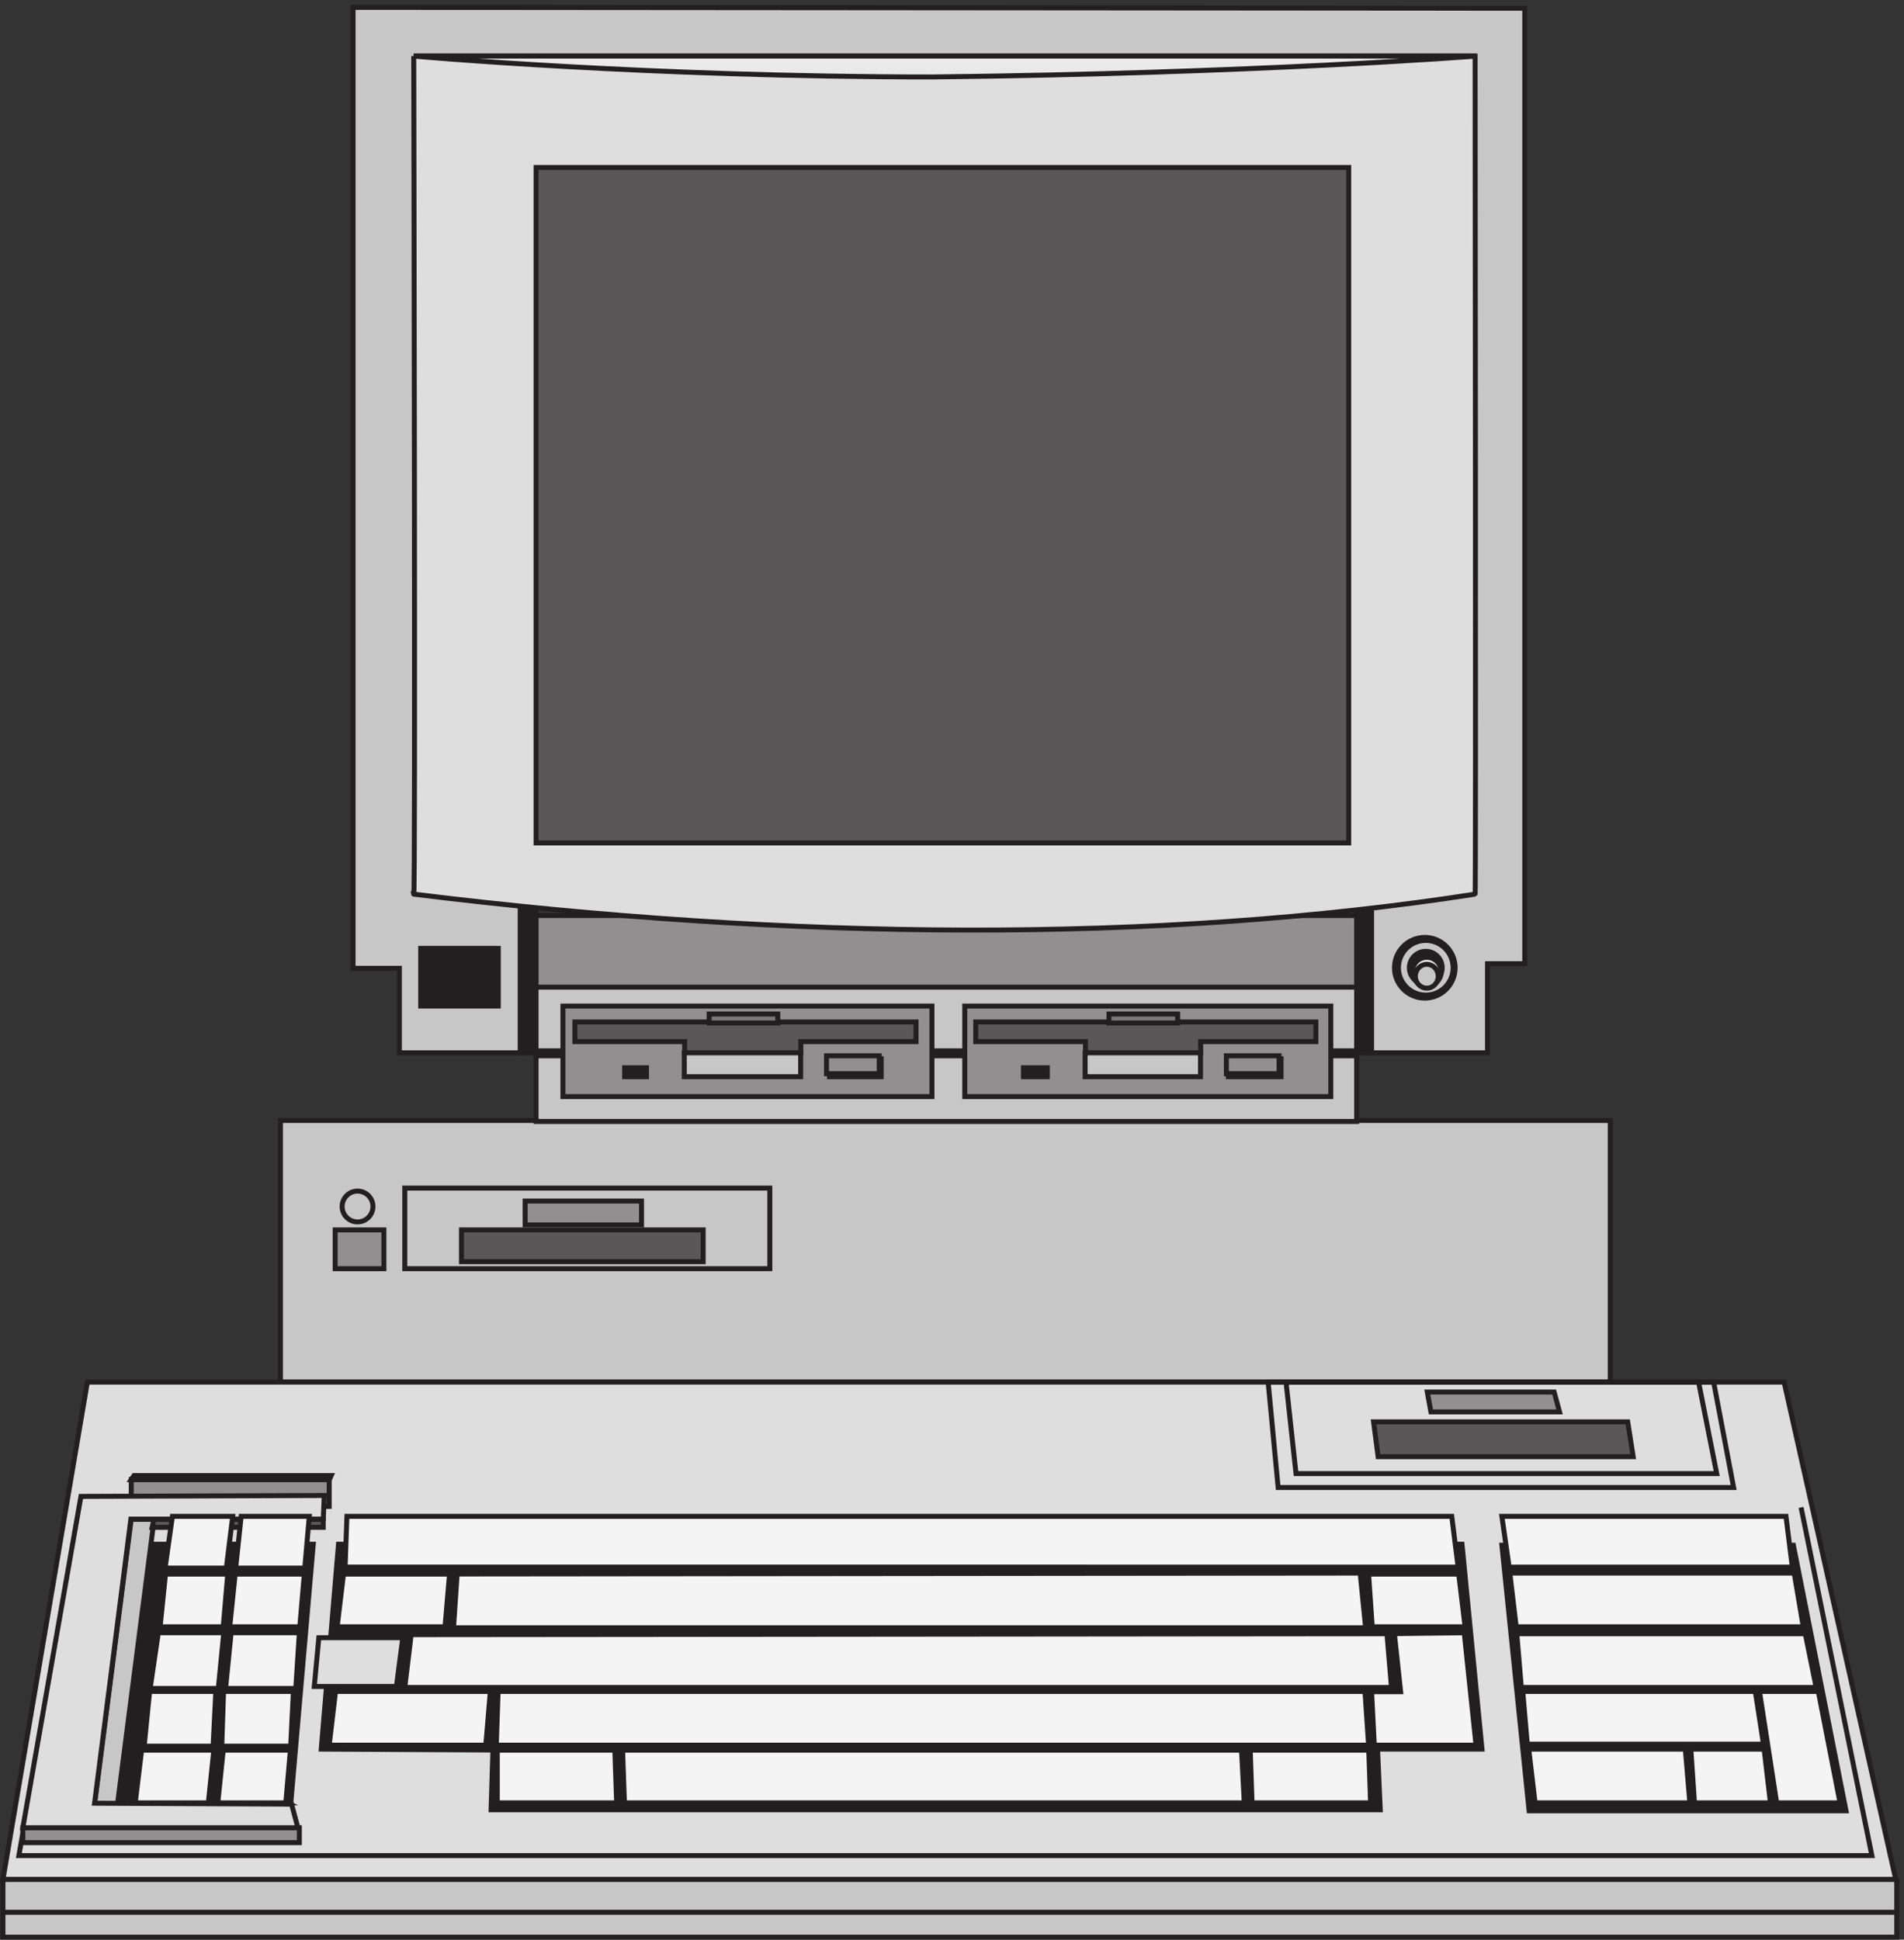 <svg xmlns="http://www.w3.org/2000/svg" xml:space="preserve" width="381.892" height="389"><rect width="100%" height="100%" fill="#333333" stroke="none"/><path d="M421.832 1235.16H2427.33v-394.5H421.832v394.5" style="fill:#c8c7c7;fill-opacity:1;fill-rule:evenodd;stroke:none" transform="matrix(.133 0 0 -.133 .148 388.988)"/><path d="M421.832 1235.16H2427.33v-394.5H421.832Z" style="fill:none;stroke:#231f20;stroke-width:7.5;stroke-linecap:butt;stroke-linejoin:miter;stroke-miterlimit:10;stroke-dasharray:none;stroke-opacity:1" transform="matrix(.133 0 0 -.133 .148 388.988)"/><path d="M609.332 1133.16h550.498v-121.5H609.332v121.5" style="fill:#c8c7c7;fill-opacity:1;fill-rule:evenodd;stroke:none" transform="matrix(.133 0 0 -.133 .148 388.988)"/><path d="M609.332 1133.16h550.498v-121.5H609.332Z" style="fill:none;stroke:#231f20;stroke-width:7.5;stroke-linecap:butt;stroke-linejoin:miter;stroke-miterlimit:10;stroke-dasharray:none;stroke-opacity:1" transform="matrix(.133 0 0 -.133 .148 388.988)"/><path d="M790.832 1113.66h175.5v-36h-175.5v36" style="fill:#918f90;fill-opacity:1;fill-rule:evenodd;stroke:none" transform="matrix(.133 0 0 -.133 .148 388.988)"/><path d="M790.832 1113.66h175.5v-36h-175.5z" style="fill:none;stroke:#231f20;stroke-width:7.5;stroke-linecap:butt;stroke-linejoin:miter;stroke-miterlimit:10;stroke-dasharray:none;stroke-opacity:1" transform="matrix(.133 0 0 -.133 .148 388.988)"/><path d="M694.832 1070.16h364.498v-48H694.832v48" style="fill:#5a5758;fill-opacity:1;fill-rule:evenodd;stroke:none" transform="matrix(.133 0 0 -.133 .148 388.988)"/><path d="M694.832 1070.16h364.498v-48H694.832Z" style="fill:none;stroke:#231f20;stroke-width:7.5;stroke-linecap:butt;stroke-linejoin:miter;stroke-miterlimit:10;stroke-dasharray:none;stroke-opacity:1" transform="matrix(.133 0 0 -.133 .148 388.988)"/><path d="M504.332 1070.16h73.5v-58.5h-73.5v58.5" style="fill:#918f90;fill-opacity:1;fill-rule:evenodd;stroke:none" transform="matrix(.133 0 0 -.133 .148 388.988)"/><path d="M504.332 1070.16h73.5v-58.5h-73.5zm57 35.25c0-12.84-10.406-23.25-23.25-23.25-12.84 0-23.25 10.41-23.25 23.25s10.41 23.25 23.25 23.25c12.844 0 23.25-10.41 23.25-23.25z" style="fill:none;stroke:#231f20;stroke-width:7.5;stroke-linecap:butt;stroke-linejoin:miter;stroke-miterlimit:10;stroke-dasharray:none;stroke-opacity:1" transform="matrix(.133 0 0 -.133 .148 388.988)"/><path d="M130.656 840.664H2689.44l168.39-750H3.332l127.324 750" style="fill:#dedede;fill-opacity:1;fill-rule:evenodd;stroke:none" transform="matrix(.133 0 0 -.133 .148 388.988)"/><path d="M130.656 840.664H2689.44l168.39-750H3.332Z" style="fill:none;stroke:#231f20;stroke-width:7.5;stroke-linecap:butt;stroke-linejoin:miter;stroke-miterlimit:10;stroke-dasharray:none;stroke-opacity:1" transform="matrix(.133 0 0 -.133 .148 388.988)"/><path d="M3.332 90.664H2859.33v-87H3.332v87" style="fill:#c8c7c7;fill-opacity:1;fill-rule:evenodd;stroke:none" transform="matrix(.133 0 0 -.133 .148 388.988)"/><path d="M3.332 90.664H2859.33v-87H3.332Zm0-49.5H2857.83m-2737.392 610.5-93.106-525H2821.83l-106.79 525m-803.71 189 15.08-159h686.92l-30.16 159z" style="fill:none;stroke:#231f20;stroke-width:7.5;stroke-linecap:butt;stroke-linejoin:miter;stroke-miterlimit:10;stroke-dasharray:none;stroke-opacity:1" transform="matrix(.133 0 0 -.133 .148 388.988)"/><path d="m1938.33 840.664 15.04-138h634.46l-27.35 138z" style="fill:none;stroke:#231f20;stroke-width:7.5;stroke-linecap:butt;stroke-linejoin:miter;stroke-miterlimit:10;stroke-dasharray:none;stroke-opacity:1" transform="matrix(.133 0 0 -.133 .148 388.988)"/><path d="M2307.65 194.164h475.18l-79.42 400.5h-439.58l41.08-400.5" style="fill:#231f20;fill-opacity:1;fill-rule:evenodd;stroke:none" transform="matrix(.133 0 0 -.133 .148 388.988)"/><path d="M2307.65 194.164h475.18l-79.42 400.5h-439.58l41.08-400.5z" style="fill:none;stroke:#231f20;stroke-width:7.5;stroke-linecap:butt;stroke-linejoin:miter;stroke-miterlimit:10;stroke-dasharray:none;stroke-opacity:1" transform="matrix(.133 0 0 -.133 .148 388.988)"/><path d="M739.469 195.664H2080.42l-4.11 91.582h157.52l-30.13 308.918H509.359l-26.027-308.918 258.879-1.367" style="fill:#231f20;fill-opacity:1;fill-rule:evenodd;stroke:none" transform="matrix(.133 0 0 -.133 .148 388.988)"/><path d="M739.469 195.664H2080.42l-4.11 91.582h157.52l-30.13 308.918H509.359l-26.027-308.918 258.879-1.367z" style="fill:none;stroke:#231f20;stroke-width:7.5;stroke-linecap:butt;stroke-linejoin:miter;stroke-miterlimit:10;stroke-dasharray:none;stroke-opacity:1" transform="matrix(.133 0 0 -.133 .148 388.988)"/><path d="M33.332 168.664h417v-22.5h-417v22.5" style="fill:#918f90;fill-opacity:1;fill-rule:evenodd;stroke:none" transform="matrix(.133 0 0 -.133 .148 388.988)"/><path d="M33.332 168.664h417v-22.5h-417z" style="fill:none;stroke:#231f20;stroke-width:7.5;stroke-linecap:butt;stroke-linejoin:miter;stroke-miterlimit:10;stroke-dasharray:none;stroke-opacity:1" transform="matrix(.133 0 0 -.133 .148 388.988)"/><path d="M196.719 633.664h34.613l-55.383-430.5h-34.617l55.387 430.5" style="fill:#c8c7c7;fill-opacity:1;fill-rule:evenodd;stroke:none" transform="matrix(.133 0 0 -.133 .148 388.988)"/><path d="M196.719 633.664h34.613l-55.383-430.5h-34.617z" style="fill:none;stroke:#231f20;stroke-width:7.5;stroke-linecap:butt;stroke-linejoin:miter;stroke-miterlimit:10;stroke-dasharray:none;stroke-opacity:1" transform="matrix(.133 0 0 -.133 .148 388.988)"/><path d="M231.063 633.664h255.269v-12h-258l2.731 12" style="fill:#5a5758;fill-opacity:1;fill-rule:evenodd;stroke:none" transform="matrix(.133 0 0 -.133 .148 388.988)"/><path d="M231.063 633.664h255.269v-12h-258z" style="fill:none;stroke:#231f20;stroke-width:7.5;stroke-linecap:butt;stroke-linejoin:miter;stroke-miterlimit:10;stroke-dasharray:none;stroke-opacity:1" transform="matrix(.133 0 0 -.133 .148 388.988)"/><path d="M196.832 693.664h298.5v-40.5h-298.5v40.5" style="fill:#918f90;fill-opacity:1;fill-rule:evenodd;stroke:none" transform="matrix(.133 0 0 -.133 .148 388.988)"/><path d="M196.832 693.664h298.5v-40.5h-298.5z" style="fill:none;stroke:#231f20;stroke-width:7.5;stroke-linecap:butt;stroke-linejoin:miter;stroke-miterlimit:10;stroke-dasharray:none;stroke-opacity:1" transform="matrix(.133 0 0 -.133 .148 388.988)"/><path d="M196.832 693.664h298.762l2.738 6H200.945l-4.113-6" style="fill:#f4f4f4;fill-opacity:1;fill-rule:evenodd;stroke:none" transform="matrix(.133 0 0 -.133 .148 388.988)"/><path d="M196.832 693.664h298.762l2.738 6H200.945Z" style="fill:none;stroke:#231f20;stroke-width:7.5;stroke-linecap:butt;stroke-linejoin:miter;stroke-miterlimit:10;stroke-dasharray:none;stroke-opacity:1" transform="matrix(.133 0 0 -.133 .148 388.988)"/><path d="m2151.33 825.664 5.47-30h194.03l-8.2 30z" style="fill:#918f90;fill-opacity:1;fill-rule:evenodd;stroke:none" transform="matrix(.133 0 0 -.133 .148 388.988)"/><path d="m2151.33 825.664 5.47-30h194.03l-8.2 30z" style="fill:none;stroke:#231f20;stroke-width:7.5;stroke-linecap:butt;stroke-linejoin:miter;stroke-miterlimit:10;stroke-dasharray:none;stroke-opacity:1" transform="matrix(.133 0 0 -.133 .148 388.988)"/><path d="m2070.33 780.664 6.85-52.5h384.65l-8.21 52.5z" style="fill:#5a5758;fill-opacity:1;fill-rule:evenodd;stroke:none" transform="matrix(.133 0 0 -.133 .148 388.988)"/><path d="m2070.33 780.664 6.85-52.5h384.65l-8.21 52.5z" style="fill:none;stroke:#231f20;stroke-width:7.5;stroke-linecap:butt;stroke-linejoin:miter;stroke-miterlimit:10;stroke-dasharray:none;stroke-opacity:1" transform="matrix(.133 0 0 -.133 .148 388.988)"/><path d="M748.832 285.664v-79.5h180l-2.746 79.5H765.32" style="fill:#f4f4f4;fill-opacity:1;fill-rule:evenodd;stroke:none" transform="matrix(.133 0 0 -.133 .148 388.988)"/><path d="M748.832 285.664v-79.5h180l-2.746 79.5H765.32Z" style="fill:none;stroke:#231f20;stroke-width:7.5;stroke-linecap:butt;stroke-linejoin:miter;stroke-miterlimit:10;stroke-dasharray:none;stroke-opacity:1" transform="matrix(.133 0 0 -.133 .148 388.988)"/><path d="m937.832 285.664 2.742-79.5h934.756l-4.11 79.5H937.832" style="fill:#f4f4f4;fill-opacity:1;fill-rule:evenodd;stroke:none" transform="matrix(.133 0 0 -.133 .148 388.988)"/><path d="m937.832 285.664 2.742-79.5h934.756l-4.11 79.5z" style="fill:none;stroke:#231f20;stroke-width:7.5;stroke-linecap:butt;stroke-linejoin:miter;stroke-miterlimit:10;stroke-dasharray:none;stroke-opacity:1" transform="matrix(.133 0 0 -.133 .148 388.988)"/><path d="m1884.33 285.664 2.75-79.5h178.75l-2.75 79.5h-178.75" style="fill:#f4f4f4;fill-opacity:1;fill-rule:evenodd;stroke:none" transform="matrix(.133 0 0 -.133 .148 388.988)"/><path d="m1884.33 285.664 2.75-79.5h178.75l-2.75 79.5z" style="fill:none;stroke:#231f20;stroke-width:7.5;stroke-linecap:butt;stroke-linejoin:miter;stroke-miterlimit:10;stroke-dasharray:none;stroke-opacity:1" transform="matrix(.133 0 0 -.133 .148 388.988)"/><path d="m522.07 638.164-2.738-76.5H2197.83l-9.58 76.5H522.07" style="fill:#f4f4f4;fill-opacity:1;fill-rule:evenodd;stroke:none" transform="matrix(.133 0 0 -.133 .148 388.988)"/><path d="m522.07 638.164-2.738-76.5H2197.83l-9.58 76.5z" style="fill:none;stroke:#231f20;stroke-width:7.5;stroke-linecap:butt;stroke-linejoin:miter;stroke-miterlimit:10;stroke-dasharray:none;stroke-opacity:1" transform="matrix(.133 0 0 -.133 .148 388.988)"/><path d="m688.309 551.289-5.477-81.125H2058.33l-8.2 82.5-1361.821-1.375" style="fill:#f4f4f4;fill-opacity:1;fill-rule:evenodd;stroke:none" transform="matrix(.133 0 0 -.133 .148 388.988)"/><path d="m688.309 551.289-5.477-81.125H2058.33l-8.2 82.5z" style="fill:none;stroke:#231f20;stroke-width:7.5;stroke-linecap:butt;stroke-linejoin:miter;stroke-miterlimit:10;stroke-dasharray:none;stroke-opacity:1" transform="matrix(.133 0 0 -.133 .148 388.988)"/><path d="m750.07 374.164-2.738-81H2062.83l-5.48 81H750.07" style="fill:#f4f4f4;fill-opacity:1;fill-rule:evenodd;stroke:none" transform="matrix(.133 0 0 -.133 .148 388.988)"/><path d="m750.07 374.164-2.738-81H2062.83l-5.48 81z" style="fill:none;stroke:#231f20;stroke-width:7.5;stroke-linecap:butt;stroke-linejoin:miter;stroke-miterlimit:10;stroke-dasharray:none;stroke-opacity:1" transform="matrix(.133 0 0 -.133 .148 388.988)"/><path d="m738.332 374.164-6.824-81H495.332l9.559 81h233.441" style="fill:#f4f4f4;fill-opacity:1;fill-rule:evenodd;stroke:none" transform="matrix(.133 0 0 -.133 .148 388.988)"/><path d="m738.332 374.164-6.824-81H495.332l9.559 81z" style="fill:none;stroke:#231f20;stroke-width:7.5;stroke-linecap:butt;stroke-linejoin:miter;stroke-miterlimit:10;stroke-dasharray:none;stroke-opacity:1" transform="matrix(.133 0 0 -.133 .148 388.988)"/><path d="m479.715 455.164-6.883-73.5h123.867l9.633 73.5z" style="fill:#dedede;fill-opacity:1;fill-rule:evenodd;stroke:none" transform="matrix(.133 0 0 -.133 .148 388.988)"/><path d="m479.715 455.164-6.883-73.5h123.867l9.633 73.5z" style="fill:none;stroke:#231f20;stroke-width:7.5;stroke-linecap:butt;stroke-linejoin:miter;stroke-miterlimit:10;stroke-dasharray:none;stroke-opacity:1" transform="matrix(.133 0 0 -.133 .148 388.988)"/><path d="m2101.57 462.664 9.59-88.851h-43.83l4.11-80.649h153.39l-17.8 169.5-109.57-1.367" style="fill:#f4f4f4;fill-opacity:1;fill-rule:evenodd;stroke:none" transform="matrix(.133 0 0 -.133 .148 388.988)"/><path d="m2101.57 462.664 9.59-88.851h-43.83l4.11-80.649h153.39l-17.8 169.5-109.57-1.367z" style="fill:none;stroke:#231f20;stroke-width:7.5;stroke-linecap:butt;stroke-linejoin:miter;stroke-miterlimit:10;stroke-dasharray:none;stroke-opacity:1" transform="matrix(.133 0 0 -.133 .148 388.988)"/><path d="m676.832 551.164-6.832-79.5H507.332l9.57 79.5h159.93" style="fill:#f4f4f4;fill-opacity:1;fill-rule:evenodd;stroke:none" transform="matrix(.133 0 0 -.133 .148 388.988)"/><path d="m676.832 551.164-6.832-79.5H507.332l9.57 79.5z" style="fill:none;stroke:#231f20;stroke-width:7.5;stroke-linecap:butt;stroke-linejoin:miter;stroke-miterlimit:10;stroke-dasharray:none;stroke-opacity:1" transform="matrix(.133 0 0 -.133 .148 388.988)"/><path d="m2062.83 551.164 5.49-79.5h140.01l-9.61 79.5h-135.89" style="fill:#f4f4f4;fill-opacity:1;fill-rule:evenodd;stroke:none" transform="matrix(.133 0 0 -.133 .148 388.988)"/><path d="m2062.83 551.164 5.49-79.5h140.01l-9.61 79.5z" style="fill:none;stroke:#231f20;stroke-width:7.5;stroke-linecap:butt;stroke-linejoin:miter;stroke-miterlimit:10;stroke-dasharray:none;stroke-opacity:1" transform="matrix(.133 0 0 -.133 .148 388.988)"/><path d="M233.613 596.164h237.719l-34.152-393H180.332l51.918 393" style="fill:#231f20;fill-opacity:1;fill-rule:evenodd;stroke:none" transform="matrix(.133 0 0 -.133 .148 388.988)"/><path d="M233.613 596.164h237.719l-34.152-393H180.332l51.918 393z" style="fill:none;stroke:#231f20;stroke-width:7.5;stroke-linecap:butt;stroke-linejoin:miter;stroke-miterlimit:10;stroke-dasharray:none;stroke-opacity:1" transform="matrix(.133 0 0 -.133 .148 388.988)"/><path d="M448.133 168.664H33.332l87.617 499.629 366.883 1.371-1.367-35.59H196.242L141.48 205.621l297.071-1.367" style="fill:#dedede;fill-opacity:1;fill-rule:evenodd;stroke:none" transform="matrix(.133 0 0 -.133 .148 388.988)"/><path d="M448.133 168.664H33.332l87.617 499.629 366.883 1.371-1.367-35.59H196.242L141.48 205.621l297.071-1.367Z" style="fill:none;stroke:#231f20;stroke-width:7.5;stroke-linecap:butt;stroke-linejoin:miter;stroke-miterlimit:10;stroke-dasharray:none;stroke-opacity:1" transform="matrix(.133 0 0 -.133 .148 388.988)"/><path d="M432.727 206.164H327.332l8.215 79.5h101.285l-6.844-78.129" style="fill:#f4f4f4;fill-opacity:1;fill-rule:evenodd;stroke:none" transform="matrix(.133 0 0 -.133 .148 388.988)"/><path d="M432.727 206.164H327.332l8.215 79.5h101.285l-6.844-78.129z" style="fill:none;stroke:#231f20;stroke-width:7.5;stroke-linecap:butt;stroke-linejoin:miter;stroke-miterlimit:10;stroke-dasharray:none;stroke-opacity:1" transform="matrix(.133 0 0 -.133 .148 388.988)"/><path d="m321.332 285.664-8.266-79.5H202.832l9.645 79.5h108.855" style="fill:#f4f4f4;fill-opacity:1;fill-rule:evenodd;stroke:none" transform="matrix(.133 0 0 -.133 .148 388.988)"/><path d="m321.332 285.664-8.266-79.5H202.832l9.645 79.5z" style="fill:none;stroke:#231f20;stroke-width:7.5;stroke-linecap:butt;stroke-linejoin:miter;stroke-miterlimit:10;stroke-dasharray:none;stroke-opacity:1" transform="matrix(.133 0 0 -.133 .148 388.988)"/><path d="m437.23 291.664 4.102 82.5H336.066l-2.734-82.5H437.23" style="fill:#f4f4f4;fill-opacity:1;fill-rule:evenodd;stroke:none" transform="matrix(.133 0 0 -.133 .148 388.988)"/><path d="m437.23 291.664 4.102 82.5H336.066l-2.734-82.5z" style="fill:none;stroke:#231f20;stroke-width:7.5;stroke-linecap:butt;stroke-linejoin:miter;stroke-miterlimit:10;stroke-dasharray:none;stroke-opacity:1" transform="matrix(.133 0 0 -.133 .148 388.988)"/><path d="m320.23 291.664 4.102 82.5h-99.797l-8.203-82.5H320.23" style="fill:#f4f4f4;fill-opacity:1;fill-rule:evenodd;stroke:none" transform="matrix(.133 0 0 -.133 .148 388.988)"/><path d="m320.23 291.664 4.102 82.5h-99.797l-8.203-82.5z" style="fill:none;stroke:#231f20;stroke-width:7.5;stroke-linecap:butt;stroke-linejoin:miter;stroke-miterlimit:10;stroke-dasharray:none;stroke-opacity:1" transform="matrix(.133 0 0 -.133 .148 388.988)"/><path d="m339.332 381.418 8.121 81.246h102.879l-5.414-84H339.332" style="fill:#f4f4f4;fill-opacity:1;fill-rule:evenodd;stroke:none" transform="matrix(.133 0 0 -.133 .148 388.988)"/><path d="m339.332 381.418 8.121 81.246h102.879l-5.414-84H339.332Z" style="fill:none;stroke:#231f20;stroke-width:7.5;stroke-linecap:butt;stroke-linejoin:miter;stroke-miterlimit:10;stroke-dasharray:none;stroke-opacity:1" transform="matrix(.133 0 0 -.133 .148 388.988)"/><path d="M325.371 378.664H225.332l12.336 84h98.664l-8.223-84" style="fill:#f4f4f4;fill-opacity:1;fill-rule:evenodd;stroke:none" transform="matrix(.133 0 0 -.133 .148 388.988)"/><path d="M325.371 378.664H225.332l12.336 84h98.664l-8.223-84z" style="fill:none;stroke:#231f20;stroke-width:7.5;stroke-linecap:butt;stroke-linejoin:miter;stroke-miterlimit:10;stroke-dasharray:none;stroke-opacity:1" transform="matrix(.133 0 0 -.133 .148 388.988)"/><path d="m345.332 471.664 8.234 79.5h104.266l-6.859-79.5H345.332" style="fill:#f4f4f4;fill-opacity:1;fill-rule:evenodd;stroke:none" transform="matrix(.133 0 0 -.133 .148 388.988)"/><path d="m345.332 471.664 8.234 79.5h104.266l-6.859-79.5z" style="fill:none;stroke:#231f20;stroke-width:7.5;stroke-linecap:butt;stroke-linejoin:miter;stroke-miterlimit:10;stroke-dasharray:none;stroke-opacity:1" transform="matrix(.133 0 0 -.133 .148 388.988)"/><path d="M332.813 471.664h-92.481l8.16 79.5h93.84l-6.801-79.5" style="fill:#f4f4f4;fill-opacity:1;fill-rule:evenodd;stroke:none" transform="matrix(.133 0 0 -.133 .148 388.988)"/><path d="M332.813 471.664h-92.481l8.16 79.5h93.84l-6.801-79.5z" style="fill:none;stroke:#231f20;stroke-width:7.5;stroke-linecap:butt;stroke-linejoin:miter;stroke-miterlimit:10;stroke-dasharray:none;stroke-opacity:1" transform="matrix(.133 0 0 -.133 .148 388.988)"/><path d="m354.332 560.164 8.223 78h102.777l-6.852-78H354.332" style="fill:#f4f4f4;fill-opacity:1;fill-rule:evenodd;stroke:none" transform="matrix(.133 0 0 -.133 .148 388.988)"/><path d="m354.332 560.164 8.223 78h102.777l-6.852-78z" style="fill:none;stroke:#231f20;stroke-width:7.5;stroke-linecap:butt;stroke-linejoin:miter;stroke-miterlimit:10;stroke-dasharray:none;stroke-opacity:1" transform="matrix(.133 0 0 -.133 .148 388.988)"/><path d="M340.184 560.164h-92.352l11.027 78h90.973l-9.648-78" style="fill:#f4f4f4;fill-opacity:1;fill-rule:evenodd;stroke:none" transform="matrix(.133 0 0 -.133 .148 388.988)"/><path d="M340.184 560.164h-92.352l11.027 78h90.973z" style="fill:none;stroke:#231f20;stroke-width:7.5;stroke-linecap:butt;stroke-linejoin:miter;stroke-miterlimit:10;stroke-dasharray:none;stroke-opacity:1" transform="matrix(.133 0 0 -.133 .148 388.988)"/><path d="m2304.33 287.164 9.61-81h233.39l-6.87 81h-236.13" style="fill:#f4f4f4;fill-opacity:1;fill-rule:evenodd;stroke:none" transform="matrix(.133 0 0 -.133 .148 388.988)"/><path d="m2304.33 287.164 9.61-81h233.39l-6.87 81z" style="fill:none;stroke:#231f20;stroke-width:7.5;stroke-linecap:butt;stroke-linejoin:miter;stroke-miterlimit:10;stroke-dasharray:none;stroke-opacity:1" transform="matrix(.133 0 0 -.133 .148 388.988)"/><path d="m2548.83 287.164 5.46-81h114.54l-9.54 81h-110.46" style="fill:#f4f4f4;fill-opacity:1;fill-rule:evenodd;stroke:none" transform="matrix(.133 0 0 -.133 .148 388.988)"/><path d="m2548.83 287.164 5.46-81h114.54l-9.54 81z" style="fill:none;stroke:#231f20;stroke-width:7.5;stroke-linecap:butt;stroke-linejoin:miter;stroke-miterlimit:10;stroke-dasharray:none;stroke-opacity:1" transform="matrix(.133 0 0 -.133 .148 388.988)"/><path d="m2678.27 206.164-25.94 168h88.74l32.76-168h-95.56" style="fill:#f4f4f4;fill-opacity:1;fill-rule:evenodd;stroke:none" transform="matrix(.133 0 0 -.133 .148 388.988)"/><path d="m2678.27 206.164-25.94 168h88.74l32.76-168z" style="fill:none;stroke:#231f20;stroke-width:7.5;stroke-linecap:butt;stroke-linejoin:miter;stroke-miterlimit:10;stroke-dasharray:none;stroke-opacity:1" transform="matrix(.133 0 0 -.133 .148 388.988)"/><path d="m2302.18 294.664-6.85 79.5H2646l12.33-79.5h-356.15" style="fill:#f4f4f4;fill-opacity:1;fill-rule:evenodd;stroke:none" transform="matrix(.133 0 0 -.133 .148 388.988)"/><path d="m2302.18 294.664-6.85 79.5H2646l12.33-79.5z" style="fill:none;stroke:#231f20;stroke-width:7.5;stroke-linecap:butt;stroke-linejoin:miter;stroke-miterlimit:10;stroke-dasharray:none;stroke-opacity:1" transform="matrix(.133 0 0 -.133 .148 388.988)"/><path d="m2293.17 380.164-6.84 81h435.08l16.42-81h-444.66" style="fill:#f4f4f4;fill-opacity:1;fill-rule:evenodd;stroke:none" transform="matrix(.133 0 0 -.133 .148 388.988)"/><path d="m2293.17 380.164-6.84 81h435.08l16.42-81z" style="fill:none;stroke:#231f20;stroke-width:7.5;stroke-linecap:butt;stroke-linejoin:miter;stroke-miterlimit:10;stroke-dasharray:none;stroke-opacity:1" transform="matrix(.133 0 0 -.133 .148 388.988)"/><path d="m2285.42 471.664-9.59 81h428.8l13.7-81h-432.91" style="fill:#f4f4f4;fill-opacity:1;fill-rule:evenodd;stroke:none" transform="matrix(.133 0 0 -.133 .148 388.988)"/><path d="m2285.42 471.664-9.59 81h428.8l13.7-81z" style="fill:none;stroke:#231f20;stroke-width:7.5;stroke-linecap:butt;stroke-linejoin:miter;stroke-miterlimit:10;stroke-dasharray:none;stroke-opacity:1" transform="matrix(.133 0 0 -.133 .148 388.988)"/><path d="m2274.78 561.664-10.95 76.5h428.42l9.58-76.5h-427.05" style="fill:#f4f4f4;fill-opacity:1;fill-rule:evenodd;stroke:none" transform="matrix(.133 0 0 -.133 .148 388.988)"/><path d="m2274.78 561.664-10.95 76.5h428.42l9.58-76.5z" style="fill:none;stroke:#231f20;stroke-width:7.5;stroke-linecap:butt;stroke-linejoin:miter;stroke-miterlimit:10;stroke-dasharray:none;stroke-opacity:1" transform="matrix(.133 0 0 -.133 .148 388.988)"/><path d="m618.926 459.789-9.594-79.625H2097.33l-6.85 81-1471.554-1.375" style="fill:#f4f4f4;fill-opacity:1;fill-rule:evenodd;stroke:none" transform="matrix(.133 0 0 -.133 .148 388.988)"/><path d="m618.926 459.789-9.594-79.625H2097.33l-6.85 81z" style="fill:none;stroke:#231f20;stroke-width:7.5;stroke-linecap:butt;stroke-linejoin:miter;stroke-miterlimit:10;stroke-dasharray:none;stroke-opacity:1" transform="matrix(.133 0 0 -.133 .148 388.988)"/><path d="M531.332 2908.18V1464.65h69.859v-127.49h182.18v234.42H2062.73v-234.42h179.44v134.35h56.16v1440.78l-1766.998 1.37" style="fill:#c8c7c7;fill-opacity:1;fill-rule:evenodd;stroke:none" transform="matrix(.133 0 0 -.133 .148 388.988)"/><path d="M531.332 2908.18V1464.65h69.859v-127.49h182.18v234.42H2062.73v-234.42h179.44v134.35h56.16v1440.78l-1766.998 1.37z" style="fill:none;stroke:#231f20;stroke-width:7.5;stroke-linecap:butt;stroke-linejoin:miter;stroke-miterlimit:10;stroke-dasharray:none;stroke-opacity:1" transform="matrix(.133 0 0 -.133 .148 388.988)"/><path d="M2044.83 1574.16h22.5v-237h-22.5v237" style="fill:#231f20;fill-opacity:1;fill-rule:evenodd;stroke:none" transform="matrix(.133 0 0 -.133 .148 388.988)"/><path d="M2044.83 1574.16h22.5v-237h-22.5z" style="fill:none;stroke:#231f20;stroke-width:7.5;stroke-linecap:butt;stroke-linejoin:miter;stroke-miterlimit:10;stroke-dasharray:none;stroke-opacity:1" transform="matrix(.133 0 0 -.133 .148 388.988)"/><path d="M784.832 1574.16h22.5v-237h-22.5v237" style="fill:#231f20;fill-opacity:1;fill-rule:evenodd;stroke:none" transform="matrix(.133 0 0 -.133 .148 388.988)"/><path d="M784.832 1574.16h22.5v-237h-22.5z" style="fill:none;stroke:#231f20;stroke-width:7.5;stroke-linecap:butt;stroke-linejoin:miter;stroke-miterlimit:10;stroke-dasharray:none;stroke-opacity:1" transform="matrix(.133 0 0 -.133 .148 388.988)"/><path d="M807.332 1544.16H2044.83v-109.5H807.332v109.5" style="fill:#918f90;fill-opacity:1;fill-rule:evenodd;stroke:none" transform="matrix(.133 0 0 -.133 .148 388.988)"/><path d="M807.332 1544.16H2044.83v-109.5H807.332Z" style="fill:none;stroke:#231f20;stroke-width:7.5;stroke-linecap:butt;stroke-linejoin:miter;stroke-miterlimit:10;stroke-dasharray:none;stroke-opacity:1" transform="matrix(.133 0 0 -.133 .148 388.988)"/><path d="M622.832 2840.16H2223.46s1.37-1269.14 0-1263.74c-479.23-74.26-1031.03-70.21-1600.628 0 2.738-13.5 0 1263.74 0 1263.74" style="fill:#dedede;fill-opacity:1;fill-rule:evenodd;stroke:none" transform="matrix(.133 0 0 -.133 .148 388.988)"/><path d="M622.832 2840.16H2223.46s1.37-1269.14 0-1263.74c-479.23-74.26-1031.03-70.21-1600.628 0 2.738-13.5 0 1263.74 0 1263.74z" style="fill:none;stroke:#231f20;stroke-width:7.5;stroke-linecap:butt;stroke-linejoin:miter;stroke-miterlimit:10;stroke-dasharray:none;stroke-opacity:1" transform="matrix(.133 0 0 -.133 .148 388.988)"/><path d="M622.832 2840.16H2224.83s-333.01-26.02-819.5-31.5c-431.674 0-782.498 31.5-782.498 31.5" style="fill:#e9e9e9;fill-opacity:1;fill-rule:evenodd;stroke:none" transform="matrix(.133 0 0 -.133 .148 388.988)"/><path d="M622.832 2840.16H2224.83s-333.01-26.02-819.5-31.5c-431.674 0-782.498 31.5-782.498 31.5z" style="fill:none;stroke:#231f20;stroke-width:7.5;stroke-linecap:butt;stroke-linejoin:miter;stroke-miterlimit:10;stroke-dasharray:none;stroke-opacity:1" transform="matrix(.133 0 0 -.133 .148 388.988)"/><path d="M633.332 1494.66h117v-87h-117v87" style="fill:#231f20;fill-opacity:1;fill-rule:evenodd;stroke:none" transform="matrix(.133 0 0 -.133 .148 388.988)"/><path d="M633.332 1494.66h117v-87h-117z" style="fill:none;stroke:#231f20;stroke-width:7.5;stroke-linecap:butt;stroke-linejoin:miter;stroke-miterlimit:10;stroke-dasharray:none;stroke-opacity:1" transform="matrix(.133 0 0 -.133 .148 388.988)"/><path d="M2193.33 1465.41c0-25.27-20.48-45.75-45.75-45.75s-45.75 20.48-45.75 45.75 20.48 45.75 45.75 45.75 45.75-20.48 45.75-45.75" style="fill:#231f20;fill-opacity:1;fill-rule:evenodd;stroke:none" transform="matrix(.133 0 0 -.133 .148 388.988)"/><path d="M2193.33 1465.41c0-25.27-20.48-45.75-45.75-45.75s-45.75 20.48-45.75 45.75 20.48 45.75 45.75 45.75 45.75-20.48 45.75-45.75z" style="fill:none;stroke:#231f20;stroke-width:7.5;stroke-linecap:butt;stroke-linejoin:miter;stroke-miterlimit:10;stroke-dasharray:none;stroke-opacity:1" transform="matrix(.133 0 0 -.133 .148 388.988)"/><path d="M2190.33 1465.41c0-22.78-18.47-41.25-41.25-41.25s-41.25 18.47-41.25 41.25 18.47 41.25 41.25 41.25 41.25-18.47 41.25-41.25" style="fill:#c8c7c7;fill-opacity:1;fill-rule:evenodd;stroke:none" transform="matrix(.133 0 0 -.133 .148 388.988)"/><path d="M2190.33 1465.41c0-22.78-18.47-41.25-41.25-41.25s-41.25 18.47-41.25 41.25 18.47 41.25 41.25 41.25 41.25-18.47 41.25-41.25z" style="fill:none;stroke:#231f20;stroke-width:7.5;stroke-linecap:butt;stroke-linejoin:miter;stroke-miterlimit:10;stroke-dasharray:none;stroke-opacity:1" transform="matrix(.133 0 0 -.133 .148 388.988)"/><path d="M2173.83 1465.41c0-13.67-11.08-24.75-24.75-24.75s-24.75 11.08-24.75 24.75 11.08 24.75 24.75 24.75 24.75-11.08 24.75-24.75" style="fill:#231f20;fill-opacity:1;fill-rule:evenodd;stroke:none" transform="matrix(.133 0 0 -.133 .148 388.988)"/><path d="M2173.83 1465.41c0-13.67-11.08-24.75-24.75-24.75s-24.75 11.08-24.75 24.75 11.08 24.75 24.75 24.75 24.75-11.08 24.75-24.75z" style="fill:none;stroke:#231f20;stroke-width:7.5;stroke-linecap:butt;stroke-linejoin:miter;stroke-miterlimit:10;stroke-dasharray:none;stroke-opacity:1" transform="matrix(.133 0 0 -.133 .148 388.988)"/><path d="M2172.33 1459.41c0-12.01-9.74-21.75-21.75-21.75s-21.75 9.74-21.75 21.75 9.74 21.75 21.75 21.75 21.75-9.74 21.75-21.75" style="fill:#e9e9e9;fill-opacity:1;fill-rule:evenodd;stroke:none" transform="matrix(.133 0 0 -.133 .148 388.988)"/><path d="M2172.33 1459.41c0-12.01-9.74-21.75-21.75-21.75s-21.75 9.74-21.75 21.75 9.74 21.75 21.75 21.75 21.75-9.74 21.75-21.75z" style="fill:none;stroke:#231f20;stroke-width:7.5;stroke-linecap:butt;stroke-linejoin:miter;stroke-miterlimit:10;stroke-dasharray:none;stroke-opacity:1" transform="matrix(.133 0 0 -.133 .148 388.988)"/><path d="M2167.83 1452.66c0-9.94-7.72-18-17.25-18-9.53 0-17.25 8.06-17.25 18s7.72 18 17.25 18c9.53 0 17.25-8.06 17.25-18" style="fill:#c8c7c7;fill-opacity:1;fill-rule:evenodd;stroke:none" transform="matrix(.133 0 0 -.133 .148 388.988)"/><path d="M2167.83 1452.66c0-9.94-7.72-18-17.25-18-9.53 0-17.25 8.06-17.25 18s7.72 18 17.25 18c9.53 0 17.25-8.06 17.25-18z" style="fill:none;stroke:#231f20;stroke-width:7.5;stroke-linecap:butt;stroke-linejoin:miter;stroke-miterlimit:10;stroke-dasharray:none;stroke-opacity:1" transform="matrix(.133 0 0 -.133 .148 388.988)"/><path d="M807.332 1436.16H2044.83v-202.5H807.332v202.5" style="fill:#c8c7c7;fill-opacity:1;fill-rule:evenodd;stroke:none" transform="matrix(.133 0 0 -.133 .148 388.988)"/><path d="M807.332 1436.16H2044.83v-202.5H807.332Z" style="fill:none;stroke:#231f20;stroke-width:7.5;stroke-linecap:butt;stroke-linejoin:miter;stroke-miterlimit:10;stroke-dasharray:none;stroke-opacity:1" transform="matrix(.133 0 0 -.133 .148 388.988)"/><path d="M807.332 1340.16h40.5v-7.5h-40.5v7.5" style="fill:#231f20;fill-opacity:1;fill-rule:evenodd;stroke:none" transform="matrix(.133 0 0 -.133 .148 388.988)"/><path d="M807.332 1340.16h40.5v-7.5h-40.5z" style="fill:none;stroke:#231f20;stroke-width:7.5;stroke-linecap:butt;stroke-linejoin:miter;stroke-miterlimit:10;stroke-dasharray:none;stroke-opacity:1" transform="matrix(.133 0 0 -.133 .148 388.988)"/><path d="M1402.83 1340.16h51v-7.5h-51v7.5" style="fill:#231f20;fill-opacity:1;fill-rule:evenodd;stroke:none" transform="matrix(.133 0 0 -.133 .148 388.988)"/><path d="M1402.83 1340.16h51v-7.5h-51z" style="fill:none;stroke:#231f20;stroke-width:7.5;stroke-linecap:butt;stroke-linejoin:miter;stroke-miterlimit:10;stroke-dasharray:none;stroke-opacity:1" transform="matrix(.133 0 0 -.133 .148 388.988)"/><path d="M847.832 1407.66h556.498v-136.5H847.832v136.5" style="fill:#918f90;fill-opacity:1;fill-rule:evenodd;stroke:none" transform="matrix(.133 0 0 -.133 .148 388.988)"/><path d="M847.832 1407.66h556.498v-136.5H847.832Z" style="fill:none;stroke:#231f20;stroke-width:7.5;stroke-linecap:butt;stroke-linejoin:miter;stroke-miterlimit:10;stroke-dasharray:none;stroke-opacity:1" transform="matrix(.133 0 0 -.133 .148 388.988)"/><path d="M2008.83 1340.16h36v-7.5h-36v7.5" style="fill:#231f20;fill-opacity:1;fill-rule:evenodd;stroke:none" transform="matrix(.133 0 0 -.133 .148 388.988)"/><path d="M2008.83 1340.16h36v-7.5h-36z" style="fill:none;stroke:#231f20;stroke-width:7.5;stroke-linecap:butt;stroke-linejoin:miter;stroke-miterlimit:10;stroke-dasharray:none;stroke-opacity:1" transform="matrix(.133 0 0 -.133 .148 388.988)"/><path d="M865.832 1383.66v-29.59H1031.4v-16.91h175.15v16.91h173.78v29.59H865.832" style="fill:#5a5758;fill-opacity:1;fill-rule:evenodd;stroke:none" transform="matrix(.133 0 0 -.133 .148 388.988)"/><path d="M865.832 1383.66v-29.59H1031.4v-16.91h175.15v16.91h173.78v29.59z" style="fill:none;stroke:#231f20;stroke-width:7.5;stroke-linecap:butt;stroke-linejoin:miter;stroke-miterlimit:10;stroke-dasharray:none;stroke-opacity:1" transform="matrix(.133 0 0 -.133 .148 388.988)"/><path d="M1030.83 1337.16v-36h175.5v36h-175.5" style="fill:#c8c7c7;fill-opacity:1;fill-rule:evenodd;stroke:none" transform="matrix(.133 0 0 -.133 .148 388.988)"/><path d="M1030.83 1337.16v-36h175.5v36z" style="fill:none;stroke:#231f20;stroke-width:7.5;stroke-linecap:butt;stroke-linejoin:miter;stroke-miterlimit:10;stroke-dasharray:none;stroke-opacity:1" transform="matrix(.133 0 0 -.133 .148 388.988)"/><path d="M1249.83 1328.16h78v-27h-78v27" style="fill:#231f20;fill-opacity:1;fill-rule:evenodd;stroke:none" transform="matrix(.133 0 0 -.133 .148 388.988)"/><path d="M1249.83 1328.16h78v-27h-78z" style="fill:none;stroke:#231f20;stroke-width:7.5;stroke-linecap:butt;stroke-linejoin:miter;stroke-miterlimit:10;stroke-dasharray:none;stroke-opacity:1" transform="matrix(.133 0 0 -.133 .148 388.988)"/><path d="M1245.33 1332.66h79.5v-27h-79.5v27" style="fill:#918f90;fill-opacity:1;fill-rule:evenodd;stroke:none" transform="matrix(.133 0 0 -.133 .148 388.988)"/><path d="M1245.33 1332.66h79.5v-27h-79.5z" style="fill:none;stroke:#231f20;stroke-width:7.5;stroke-linecap:butt;stroke-linejoin:miter;stroke-miterlimit:10;stroke-dasharray:none;stroke-opacity:1" transform="matrix(.133 0 0 -.133 .148 388.988)"/><path d="M940.832 1314.66h33v-13.5h-33v13.5" style="fill:#231f20;fill-opacity:1;fill-rule:evenodd;stroke:none" transform="matrix(.133 0 0 -.133 .148 388.988)"/><path d="M940.832 1314.66h33v-13.5h-33z" style="fill:none;stroke:#231f20;stroke-width:7.5;stroke-linecap:butt;stroke-linejoin:miter;stroke-miterlimit:10;stroke-dasharray:none;stroke-opacity:1" transform="matrix(.133 0 0 -.133 .148 388.988)"/><path d="M1068.33 1395.66h103.5v-13.5h-103.5v13.5" style="fill:#7b7979;fill-opacity:1;fill-rule:evenodd;stroke:none" transform="matrix(.133 0 0 -.133 .148 388.988)"/><path d="M1068.33 1395.66h103.5v-13.5h-103.5z" style="fill:none;stroke:#231f20;stroke-width:7.5;stroke-linecap:butt;stroke-linejoin:miter;stroke-miterlimit:10;stroke-dasharray:none;stroke-opacity:1" transform="matrix(.133 0 0 -.133 .148 388.988)"/><path d="M807.332 2672.16H2032.83v-1018.5H807.332v1018.5" style="fill:#5a5758;fill-opacity:1;fill-rule:evenodd;stroke:none" transform="matrix(.133 0 0 -.133 .148 388.988)"/><path d="M807.332 2672.16H2032.83v-1018.5H807.332Z" style="fill:none;stroke:#231f20;stroke-width:7.5;stroke-linecap:butt;stroke-linejoin:miter;stroke-miterlimit:10;stroke-dasharray:none;stroke-opacity:1" transform="matrix(.133 0 0 -.133 .148 388.988)"/><path d="M1453.83 1407.66h552v-136.5h-552v136.5" style="fill:#918f90;fill-opacity:1;fill-rule:evenodd;stroke:none" transform="matrix(.133 0 0 -.133 .148 388.988)"/><path d="M1453.83 1407.66h552v-136.5h-552z" style="fill:none;stroke:#231f20;stroke-width:7.5;stroke-linecap:butt;stroke-linejoin:miter;stroke-miterlimit:10;stroke-dasharray:none;stroke-opacity:1" transform="matrix(.133 0 0 -.133 .148 388.988)"/><path d="M1470.33 1383.66v-29.59h165.53v-16.91h173.73v16.91h173.74v29.59h-513" style="fill:#5a5758;fill-opacity:1;fill-rule:evenodd;stroke:none" transform="matrix(.133 0 0 -.133 .148 388.988)"/><path d="M1470.33 1383.66v-29.59h165.53v-16.91h173.73v16.91h173.74v29.59z" style="fill:none;stroke:#231f20;stroke-width:7.5;stroke-linecap:butt;stroke-linejoin:miter;stroke-miterlimit:10;stroke-dasharray:none;stroke-opacity:1" transform="matrix(.133 0 0 -.133 .148 388.988)"/><path d="M1635.33 1337.16v-36h174v36h-174" style="fill:#c8c7c7;fill-opacity:1;fill-rule:evenodd;stroke:none" transform="matrix(.133 0 0 -.133 .148 388.988)"/><path d="M1635.33 1337.16v-36h174v36z" style="fill:none;stroke:#231f20;stroke-width:7.5;stroke-linecap:butt;stroke-linejoin:miter;stroke-miterlimit:10;stroke-dasharray:none;stroke-opacity:1" transform="matrix(.133 0 0 -.133 .148 388.988)"/><path d="M1851.33 1328.16h79.5v-27h-79.5v27" style="fill:#231f20;fill-opacity:1;fill-rule:evenodd;stroke:none" transform="matrix(.133 0 0 -.133 .148 388.988)"/><path d="M1851.33 1328.16h79.5v-27h-79.5z" style="fill:none;stroke:#231f20;stroke-width:7.5;stroke-linecap:butt;stroke-linejoin:miter;stroke-miterlimit:10;stroke-dasharray:none;stroke-opacity:1" transform="matrix(.133 0 0 -.133 .148 388.988)"/><path d="M1848.33 1332.66h79.5v-27h-79.5v27" style="fill:#918f90;fill-opacity:1;fill-rule:evenodd;stroke:none" transform="matrix(.133 0 0 -.133 .148 388.988)"/><path d="M1848.33 1332.66h79.5v-27h-79.5z" style="fill:none;stroke:#231f20;stroke-width:7.5;stroke-linecap:butt;stroke-linejoin:miter;stroke-miterlimit:10;stroke-dasharray:none;stroke-opacity:1" transform="matrix(.133 0 0 -.133 .148 388.988)"/><path d="M1542.33 1314.66h36v-13.5h-36v13.5" style="fill:#231f20;fill-opacity:1;fill-rule:evenodd;stroke:none" transform="matrix(.133 0 0 -.133 .148 388.988)"/><path d="M1542.33 1314.66h36v-13.5h-36z" style="fill:none;stroke:#231f20;stroke-width:7.5;stroke-linecap:butt;stroke-linejoin:miter;stroke-miterlimit:10;stroke-dasharray:none;stroke-opacity:1" transform="matrix(.133 0 0 -.133 .148 388.988)"/><path d="M1671.33 1395.66h103.5v-13.5h-103.5v13.5" style="fill:#7b7979;fill-opacity:1;fill-rule:evenodd;stroke:none" transform="matrix(.133 0 0 -.133 .148 388.988)"/><path d="M1671.33 1395.66h103.5v-13.5h-103.5z" style="fill:none;stroke:#231f20;stroke-width:7.5;stroke-linecap:butt;stroke-linejoin:miter;stroke-miterlimit:10;stroke-dasharray:none;stroke-opacity:1" transform="matrix(.133 0 0 -.133 .148 388.988)"/></svg>
